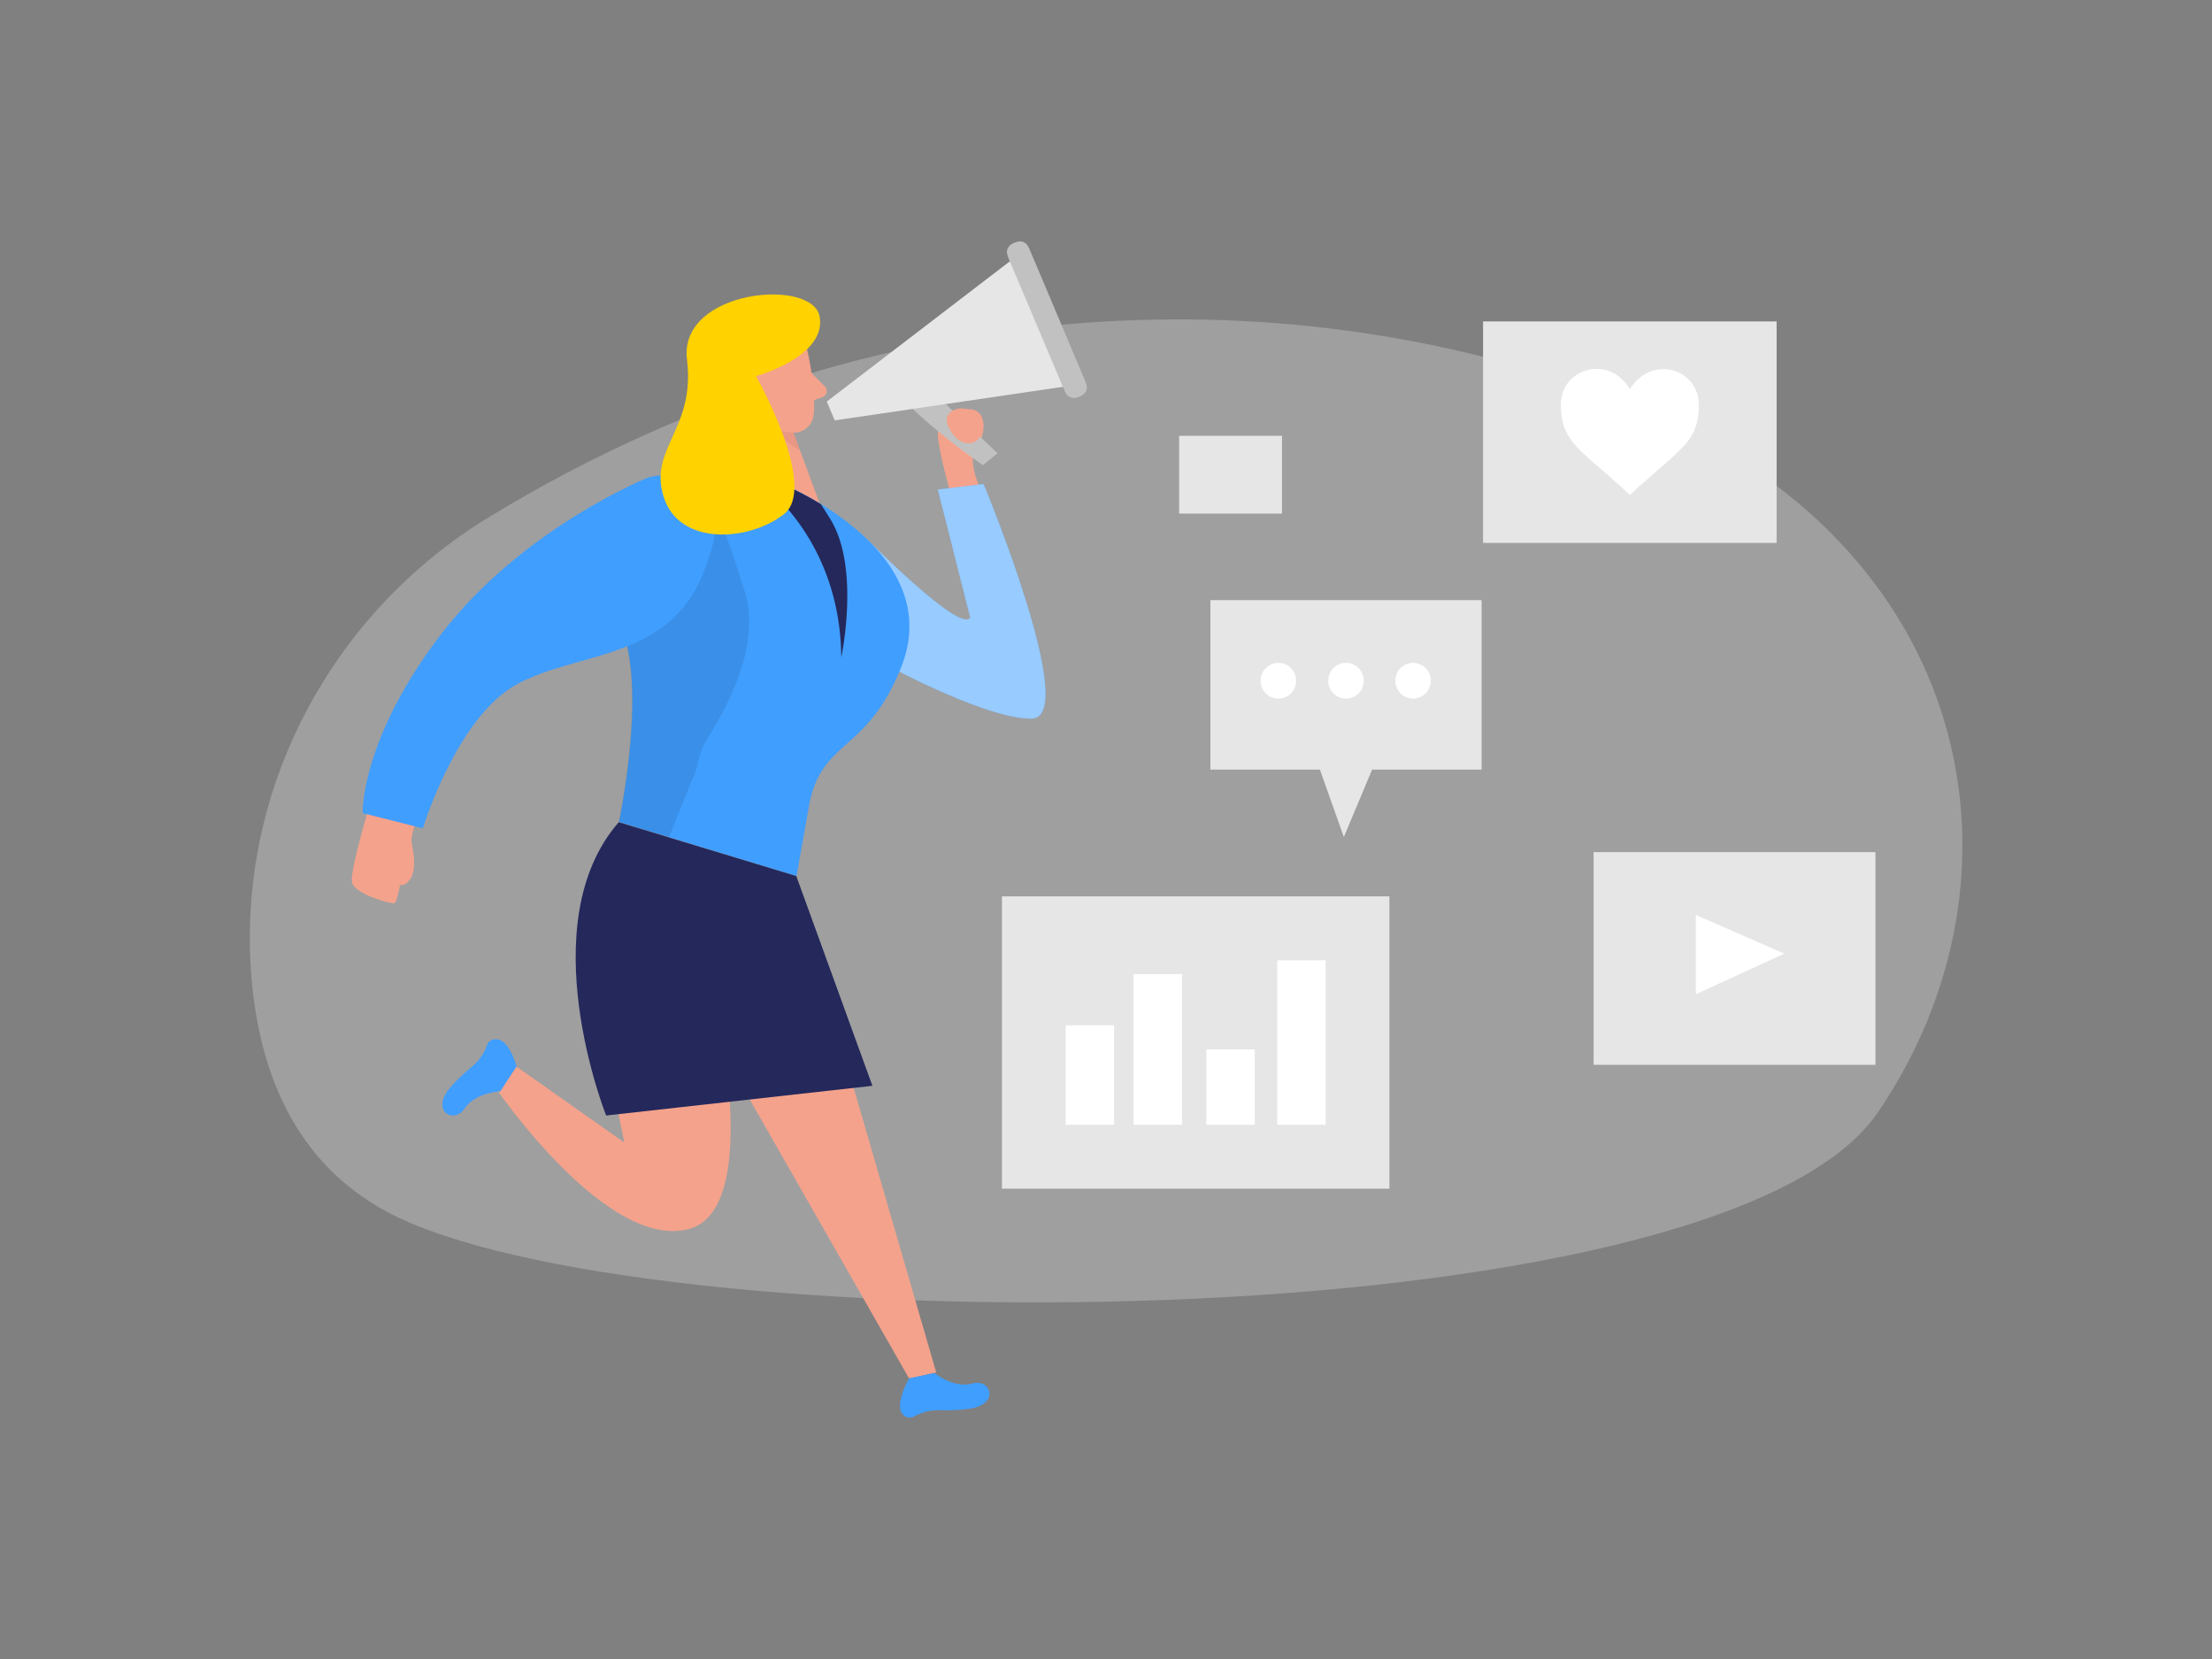 <?xml version="1.0" standalone="no"?><!DOCTYPE svg PUBLIC "-//W3C//DTD SVG 1.1//EN" "http://www.w3.org/Graphics/SVG/1.1/DTD/svg11.dtd"><svg t="1705549498859" class="icon" viewBox="0 0 1365 1024" version="1.1" xmlns="http://www.w3.org/2000/svg" p-id="1843" xmlns:xlink="http://www.w3.org/1999/xlink" width="266.602" height="200"><rect x="0" y="0" width="1365" height="1024" fill="#808080" stroke="none"/><path d="M301.875 319.01c-97.894 59.597-155.887 168.994-146.773 283.307 4.71 58.402 26.419 114.756 83.797 145.545 153.02 81.92 821.043 83.456 919.927-61.44s62.089-351.061-152.917-436.907C819.61 174.933 554.633 165.103 301.875 319.01z" fill="#E6E6E6" opacity=".3" p-id="1844"></path><path d="M746.94 370.347v104.55h67.55l14.78 41.609 17.442-41.609h67.584V370.347h-167.356z" fill="#E6E6E6" p-id="1845"></path><path d="M788.89 420.079m-10.923 0a10.923 10.923 0 1 0 21.845 0 10.923 10.923 0 1 0-21.845 0Z" fill="#FFFFFF" p-id="1846"></path><path d="M830.601 420.079m-10.923 0a10.923 10.923 0 1 0 21.845 0 10.923 10.923 0 1 0-21.845 0Z" fill="#FFFFFF" p-id="1847"></path><path d="M872.004 420.079m-10.923 0a10.923 10.923 0 1 0 21.845 0 10.923 10.923 0 1 0-21.845 0Z" fill="#FFFFFF" p-id="1848"></path><path d="M595.831 252.587s-16.213 4.369-17.067 13.346 8.602 40.96 8.499 41.643 19.695-0.956 19.695-0.956-11.127-22.391-4.71-30.106 7.987-25.634-6.417-23.927z" fill="#F4A28C" p-id="1849"></path><path d="M558.421 247.808a374.238 374.238 0 0 0 48.162 39.219l8.977-7.339-41.233-39.117z" fill="#C1C1C1" p-id="1850"></path><path d="M534.05 331.776c0.99 0.956 58.778 59.529 64.649 49.289l-20.002-78.985 28.262-3.413s60.211 144.828 29.457 144.828-98.065-37.786-98.065-37.786z" fill="#409EFF" p-id="1851"></path><path d="M534.05 331.776c0.99 0.956 58.778 59.529 64.649 49.289l-20.002-78.985 28.262-3.413s60.211 144.828 29.457 144.828-98.065-37.786-98.065-37.786z" fill="#FFFFFF" opacity=".46" p-id="1852"></path><path d="M257.434 504.627s-4.164 11.23-3.413 15.394 3.038 14.404 0 20.821-7.168 5.291-7.168 5.291-1.911 10.581-3.413 11.23-24.986-5.461-26.283-13.141 13.141-54.989 13.141-54.989zM438.101 635.494l122.88 215.142 16.759-3.686-68.028-234.598-71.612 23.142zM365.397 609.485l19.9 95.573-66.594-46.865-11.503 14.985s68.267 99.533 118.443 85.06 10.035-169.165 10.035-169.165zM471.484 235.998s-0.956-9.489-8.021-8.158-5.803 14.985 3.994 15.497z" fill="#F4A28C" p-id="1853"></path><path d="M454.178 227.328l4.233 80.93 51.541 13.722-28.023-75.913-27.75-18.739z" fill="#F4A28C" p-id="1854"></path><path d="M487.014 258.287a29.457 29.457 0 0 1-15.974-5.427s3.721 14.37 22.699 25.293z" fill="#CE8172" opacity=".31" p-id="1855"></path><path d="M497.869 214.835s5.871 23.893 4.267 40.96a12.39 12.39 0 0 1-13.653 11.162c-8.465-0.956-19.627-4.642-24.337-17.067l-10.615-20.241a22.255 22.255 0 0 1 6.076-24.951c12.288-12.186 35.328-4.676 38.263 10.138z" fill="#F4A28C" p-id="1856"></path><path d="M500.804 230.161l8.26 8.363a3.959 3.959 0 0 1-1.502 6.519l-9.079 3.209z" fill="#F4A28C" p-id="1857"></path><path d="M556.032 411.921c-21.436 53.692-49.698 43.691-57.003 86.528l-7.509 42.155-78.507-23.893-29.73-9.011-1.331-0.41 0.171-0.751c1.434-7.134 12.561-63.59 6.042-101.922-3.413-19.354-9.762-52.292-3.413-77.995 6.827-26.453 27.102-45.261 78.746-33.792 4.608 0.99 9.455 2.253 14.575 3.789a196.642 196.642 0 0 1 28.467 14.37c29.355 18.091 68.881 52.429 49.493 100.932z" fill="#409EFF" p-id="1858"></path><path d="M436.497 455.919c-6.315 10.24-4.676 16.282-10.069 26.931l-13.653 33.963c-8.465-2.56-22.699-3.857-29.73-9.011a5.359 5.359 0 0 1-1.161-1.161c1.434-7.134 12.561-63.59 6.042-101.922-3.413-19.354-9.762-52.292-3.413-77.995a51.371 51.371 0 0 1 14.575-10.24c14.37-6.417 39.014-3.652 39.117-3.413 7.543 5.427 17.715 41.199 20.685 49.869 10.581 30.14-5.291 65.468-22.391 92.979z" opacity=".09" p-id="1859"></path><path d="M400.521 294.434s-77.073 30.72-127.556 95.949S223.778 501.76 223.778 501.76l37.171 9.387s20.685-68.267 57.754-88.747 93.389-14.507 115.063-68.267-2.594-65.946-33.246-59.699z" fill="#409EFF" p-id="1860"></path><path d="M519.134 405.641c-0.649-76.868-53.897-110.899-53.897-110.899s-0.717-0.683-1.775-1.809c4.608 0.99 9.455 2.253 14.575 3.789a196.642 196.642 0 0 1 28.467 14.37c1.911 2.867 3.857 5.973 5.905 9.284 18.569 30.071 6.724 85.265 6.724 85.265z" fill="#24285B" p-id="1861"></path><path d="M466.534 232.107s38.878 68.54 17.067 85.333-64.341 19.524-74.001-10.615 19.661-41.745 14.336-84.958 77.961-50.893 81.92-26.214S466.534 232.107 466.534 232.107z" fill="#FFD200" p-id="1862"></path><path d="M381.815 507.392l109.568 33.212 46.967 129.434-164.318 18.33s-47.07-118.17 7.782-180.975z" fill="#24285B" p-id="1863"></path><path d="M576.512 847.223s11.844 9.694 23.552 6.519 17.067 13.141-2.287 15.633a105.813 105.813 0 0 1-18.227 0.819 31.949 31.949 0 0 0-15.906 4.096 5.222 5.222 0 0 1-5.905-0.956c-6.827-5.154 3.243-22.699 3.243-22.699zM308.736 673.485s-15.189 0.478-22.016 10.547-21.572 1.331-8.533-13.278a106.496 106.496 0 0 1 13.175-12.595 31.71 31.71 0 0 0 9.353-13.653 5.222 5.222 0 0 1 5.086-3.14c8.499-0.58 12.937 16.725 12.937 16.725z" fill="#409EFF" p-id="1864"></path><path d="M664.439 237.431L515.106 259.413l-4.915-11.605 119.808-91.785 34.441 81.408z" fill="#E6E6E6" p-id="1865"></path><path d="M619.464 152.508m6.477-2.737l0.031-0.013q6.477-2.737 9.214 3.74l34.681 82.061q2.737 6.477-3.74 9.214l-0.031 0.013q-6.477 2.737-9.214-3.74l-34.681-82.061q-2.737-6.477 3.74-9.214Z" fill="#C1C1C1" p-id="1866"></path><path d="M584.909 262.519a23.108 23.108 0 0 0 5.086 7.612 11.435 11.435 0 0 0 8.329 3.413 7.68 7.68 0 0 0 6.827-5.188c1.604-5.632-3.413-14.848-9.318-16.043-6.485-1.502-14.063 3.14-10.923 10.206z" fill="#F4A28C" p-id="1867"></path><path d="M915.183 198.349h181.146v136.67h-181.146zM983.381 525.858h173.943v131.243H983.381z" fill="#E6E6E6" p-id="1868"></path><path d="M1046.46 564.599v48.947l54.613-25.054-54.613-23.893z" fill="#FFFFFF" p-id="1869"></path><path d="M618.291 553.131h239.104v180.395h-239.104z" fill="#E6E6E6" p-id="1870"></path><path d="M657.613 632.695h29.867v61.372h-29.867zM699.529 601.122h29.867v92.945h-29.867zM744.414 647.578h29.867v46.49h-29.867zM788.173 592.589h29.867v101.478h-29.867zM1005.739 240.265l1.229-1.809a25.225 25.225 0 0 1 10.615-8.841 22.084 22.084 0 0 1 10.581-1.741 21.504 21.504 0 0 1 14.029 6.485 21.197 21.197 0 0 1 5.871 12.015 36.215 36.215 0 0 1 0 8.806 32.29 32.29 0 0 1-8.806 19.797 110.217 110.217 0 0 1-9.967 9.591L1011.268 300.373c-1.775 1.57-3.413 3.209-5.188 4.813l-0.307 0.273-1.297-1.195c-5.837-5.495-11.878-10.752-17.92-16.009-3.959-3.413-7.953-6.827-11.639-10.547a44.715 44.715 0 0 1-7.134-8.875 31.539 31.539 0 0 1-4.028-11.298 46.114 46.114 0 0 1-0.512-8.943 21.197 21.197 0 0 1 14.37-19.593 22.323 22.323 0 0 1 23.893 5.666 27.034 27.034 0 0 1 4.062 5.154 1.263 1.263 0 0 0 0.171 0.444z" fill="#FFFFFF" p-id="1871"></path><path d="M727.62 268.937h63.488v47.991h-63.488z" fill="#E6E6E6" p-id="1872"></path></svg>